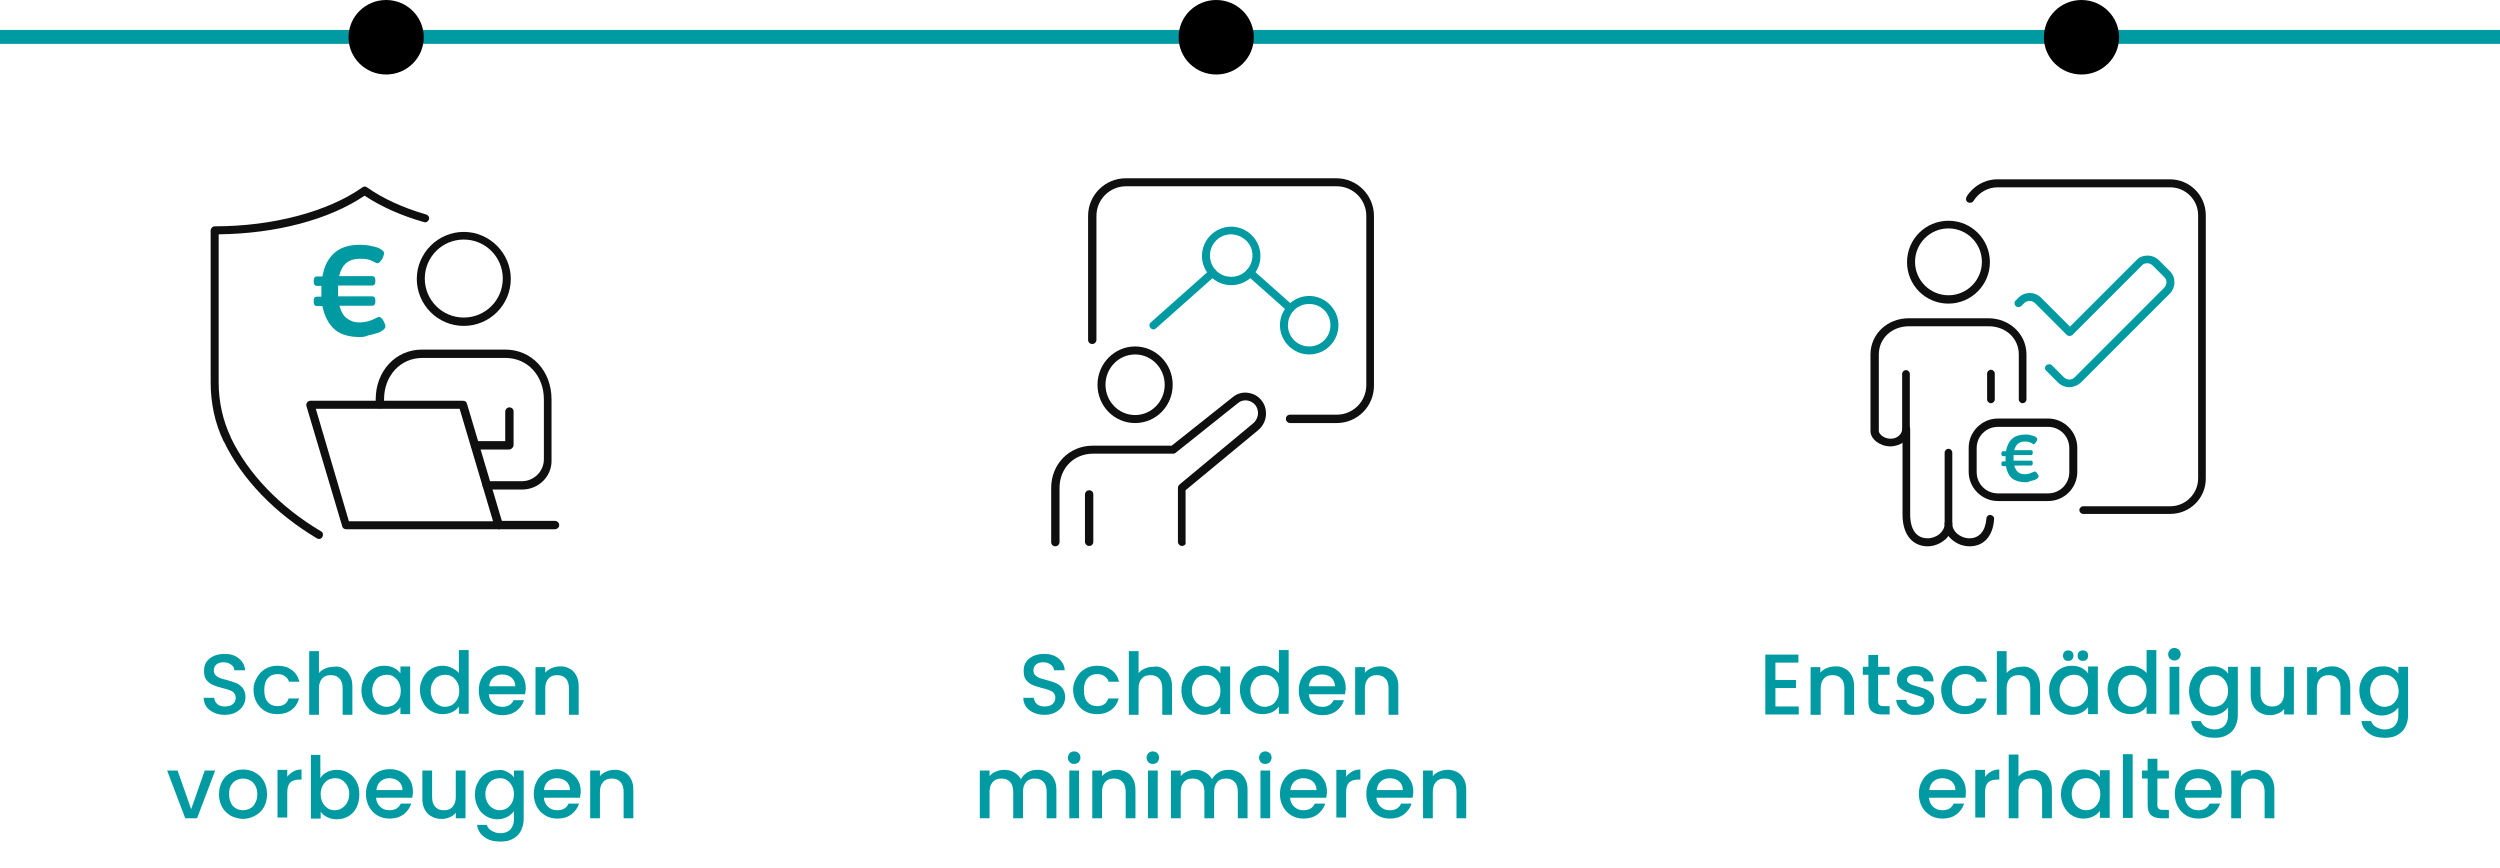 <?xml version="1.0" encoding="UTF-8"?>
<!-- Generator: Adobe Illustrator 27.3.1, SVG Export Plug-In . SVG Version: 6.00 Build 0)  -->
<svg xmlns="http://www.w3.org/2000/svg" xmlns:xlink="http://www.w3.org/1999/xlink" version="1.1" id="Ebene_1" x="0px" y="0px" viewBox="0 0 718 249.3" style="enable-background:new 0 0 718 249.3;" xml:space="preserve">
<style type="text/css">
	.st0{fill:none;stroke:#009AA3;stroke-width:4;stroke-miterlimit:10;}
	.st1{clip-path:url(#SVGID_00000070827074925312265350000008363978529625936016_);}
	.st2{fill:#0F0F0F;}
	.st3{fill:#009AA3;}
	.st4{clip-path:url(#SVGID_00000105402348630346093710000017140151170473662600_);}
	.st5{enable-background:new    ;}
</style>
<line class="st0" x1="718" y1="10.6" x2="0" y2="10.6"></line>
<ellipse cx="597.8" cy="10.7" rx="10.8" ry="10.7"></ellipse>
<ellipse cx="349.3" cy="10.7" rx="10.8" ry="10.7"></ellipse>
<ellipse cx="110.9" cy="10.7" rx="10.8" ry="10.7"></ellipse>
<g>
	<defs>
		<rect id="SVGID_1_" x="58.9" y="52.1" width="103.9" height="104.3"></rect>
	</defs>
	<clipPath id="SVGID_00000084517677758259368790000016912081096930426779_">
		<use xlink:href="#SVGID_1_" style="overflow:visible;"></use>
	</clipPath>
	<g style="clip-path:url(#SVGID_00000084517677758259368790000016912081096930426779_);">
		<path class="st2" d="M91.6,154.8c-0.2,0-0.4-0.1-0.6-0.2c-12.1-7.2-21.6-17.1-26.7-27.8l-0.1-0.1c-2.5-5.2-3.7-11-3.7-16.9V66.2    c0-0.6,0.5-1.2,1.2-1.2c16.6,0,32.5-4.2,42.4-11.2c0.4-0.3,0.9-0.3,1.3,0c4.5,3.2,10.4,5.9,17,7.8c0.6,0.2,1,0.8,0.8,1.4    c-0.2,0.6-0.8,1-1.4,0.8c-6.7-1.9-12.4-4.5-17.1-7.6c-10.2,6.9-25.4,10.9-41.9,11.1v42.5c0,5.6,1.2,11,3.5,15.8l0,0.1    c5,10.4,14.1,19.9,25.9,26.9c0.6,0.3,0.7,1.1,0.4,1.6C92.4,154.6,92,154.8,91.6,154.8L91.6,154.8z"></path>
		<path class="st2" d="M133.2,68.8c-6.2,0-11.2,5-11.2,11.2s5,11.2,11.2,11.2c6.2,0,11.2-5,11.2-11.2S139.4,68.8,133.2,68.8     M133.2,93.6c-7.5,0-13.5-6.1-13.5-13.5s6.1-13.5,13.5-13.5s13.5,6.1,13.5,13.5S140.7,93.6,133.2,93.6"></path>
		<path class="st2" d="M146.2,129.1h-9.7c-0.6,0-1.2-0.5-1.2-1.2s0.5-1.2,1.2-1.2h8.6v-8.5c0-0.6,0.5-1.2,1.2-1.2s1.2,0.5,1.2,1.2    v9.7C147.4,128.6,146.8,129.1,146.2,129.1"></path>
		<path class="st2" d="M149.9,140.6h-10.1c-0.6,0-1.2-0.5-1.2-1.2s0.5-1.2,1.2-1.2h10.1c3.4,0,6.3-2.8,6.3-6.3v-17.2    c0-6.8-4.7-11.9-11-11.9h-23.9c-6.3,0-11,5.1-11,11.9v1.4c0,0.6-0.5,1.2-1.2,1.2s-1.2-0.5-1.2-1.2v-1.4c0-8.1,5.7-14.3,13.3-14.3    h23.9c7.6,0,13.3,6.1,13.3,14.3V132C158.6,136.8,154.7,140.6,149.9,140.6"></path>
		<path class="st2" d="M100.2,149.7h41.4l-9.6-32.3H90.7L100.2,149.7z M143.3,152H99.4c-0.5,0-1-0.3-1.1-0.8L88,116.6    c-0.1-0.3,0-0.7,0.2-1c0.2-0.3,0.6-0.5,0.9-0.5H133c0.5,0,1,0.3,1.1,0.8l10.3,34.6c0.1,0.4,0,0.7-0.2,1    C144,151.9,143.6,152,143.3,152L143.3,152z"></path>
		<path class="st2" d="M159.4,152h-16.1c-0.6,0-1.2-0.5-1.2-1.2s0.5-1.2,1.2-1.2h16.1c0.6,0,1.2,0.5,1.2,1.2S160,152,159.4,152z"></path>
		<path class="st3" d="M103.4,96.8c-3.1,0-5.6-0.7-7.3-2.2s-2.9-3.7-3.5-6.7h-1.6c-0.6,0-0.9-0.4-0.9-1.2v-0.3    c0-0.8,0.3-1.2,0.9-1.2h1.3v-3.1h-1.3c-0.6,0-0.9-0.4-0.9-1.2v-0.3c0-0.8,0.3-1.2,0.9-1.2h1.6c0.5-3,1.7-5.3,3.6-6.9    c1.9-1.6,4.3-2.2,7.4-2.2c0.8,0,1.6,0.1,2.3,0.2c0.8,0.2,1.6,0.3,2.2,0.5c0.7,0.2,1.2,0.5,1.6,0.8c0.4,0.3,0.6,0.6,0.6,0.9    s-0.1,0.7-0.3,1.2c-0.2,0.5-0.5,0.8-0.8,1.2c-0.3,0.4-0.6,0.5-0.8,0.5c-0.2,0-0.4-0.1-0.8-0.3c-0.4-0.2-0.9-0.5-1.6-0.7    c-0.7-0.2-1.6-0.3-2.6-0.3c-1.6,0-2.9,0.4-3.9,1.2c-1,0.8-1.7,2.1-2.1,3.8h9.4c0.7,0,1,0.4,1,1.2v0.3c0,0.8-0.3,1.2-1,1.2h-9.7    v3.1h9.7c0.7,0,1,0.4,1,1.2v0.3c0,0.8-0.3,1.2-1,1.2h-9.3c0.4,1.6,1.1,2.9,2.1,3.6c1,0.8,2.2,1.2,3.6,1.2c1.1,0,2-0.2,2.8-0.4    c0.8-0.3,1.4-0.5,1.9-0.8s0.8-0.4,0.9-0.4c0.3,0,0.6,0.2,0.9,0.5s0.5,0.8,0.7,1.2c0.2,0.5,0.3,0.8,0.3,0.9c0,0.5-0.2,0.8-0.7,1.2    c-0.5,0.4-1.1,0.7-1.8,0.9c-0.8,0.2-1.6,0.5-2.4,0.6C105,96.7,104.2,96.8,103.4,96.8L103.4,96.8z"></path>
	</g>
</g>
<g>
	<defs>
		<rect id="SVGID_00000173845643085755302140000017389429166501415826_" x="300" y="49.7" width="96.2" height="109.1"></rect>
	</defs>
	<clipPath id="SVGID_00000151509116444279067270000003792940286602309293_">
		<use xlink:href="#SVGID_00000173845643085755302140000017389429166501415826_" style="overflow:visible;"></use>
	</clipPath>
	<g style="clip-path:url(#SVGID_00000151509116444279067270000003792940286602309293_);">
		<path class="st2" d="M326,101.8c-4.7,0-8.5,3.9-8.5,8.7s3.8,8.7,8.5,8.7s8.5-3.9,8.5-8.7S330.7,101.8,326,101.8z M326,121.5    c-6,0-10.8-4.9-10.8-11s4.9-11,10.8-11s10.8,4.9,10.8,11S332,121.5,326,121.5z"></path>
		<path class="st2" d="M339.5,156.8c-0.6,0-1.2-0.5-1.2-1.2v-15.5c0-0.4,0.2-0.7,0.4-0.9l21.3-17.7c0.8-0.7,1.3-1.8,1.3-2.9    c0-0.8-0.3-1.7-0.8-2.3c-0.6-0.7-1.5-1.2-2.4-1.3c-1-0.1-1.9,0.2-2.6,0.8L337.7,130c-0.2,0.2-0.5,0.3-0.7,0.3l-23.1,0    c-5.5,0-9.6,4.2-9.6,9.8v15.6c0,0.6-0.5,1.2-1.2,1.2s-1.2-0.5-1.2-1.2v-15.6c0-6.8,5.2-12.1,11.9-12.1l22.7,0l17.5-13.9    c1.2-1,2.7-1.5,4.3-1.3c1.6,0.2,3,0.9,4,2.2c0.9,1.1,1.3,2.4,1.3,3.8c0,1.8-0.8,3.5-2.2,4.7l-20.9,17.3v15    C340.7,156.3,340.1,156.8,339.5,156.8L339.5,156.8L339.5,156.8z"></path>
		<path class="st2" d="M312.8,156.8L312.8,156.8c-0.6,0-1.2-0.5-1.2-1.2v-13.6c0-0.6,0.5-1.2,1.2-1.2s1.2,0.5,1.2,1.2v13.6    C314,156.3,313.5,156.8,312.8,156.8"></path>
		<path class="st2" d="M383.9,121.5h-13.4c-0.6,0-1.2-0.5-1.2-1.2s0.5-1.2,1.2-1.2h13.4c4.7,0,8.5-3.8,8.5-8.5V62    c0-4.7-3.8-8.5-8.5-8.5h-60.5c-4.7,0-8.5,3.8-8.5,8.5v35.6c0,0.6-0.5,1.2-1.2,1.2s-1.2-0.5-1.2-1.2V62c0-6,4.9-10.8,10.8-10.8    h60.5c6,0,10.8,4.9,10.8,10.8v48.6C394.7,116.6,389.9,121.5,383.9,121.5"></path>
		<path class="st3" d="M353.6,67.3c-3.4,0-6.1,2.7-6.1,6.1s2.7,6.1,6.1,6.1s6.1-2.7,6.1-6.1C359.8,70.1,357,67.4,353.6,67.3     M353.6,81.9c-4.6,0-8.4-3.8-8.4-8.4c0-4.6,3.8-8.4,8.4-8.4s8.4,3.8,8.4,8.4S358.3,81.9,353.6,81.9"></path>
		<path class="st3" d="M376,87.3c-3.4,0-6.1,2.7-6.1,6.1s2.7,6.1,6.1,6.1s6.1-2.7,6.1-6.1S379.4,87.3,376,87.3 M376,101.8    c-4.6,0-8.4-3.8-8.4-8.4s3.8-8.4,8.4-8.4s8.4,3.8,8.4,8.4S380.7,101.8,376,101.8"></path>
		<path class="st3" d="M331.3,94.6c-0.3,0-0.6-0.1-0.9-0.4c-0.4-0.5-0.4-1.2,0.1-1.6l17-15.1c0.5-0.4,1.2-0.4,1.6,0.1    c0.4,0.5,0.4,1.2-0.1,1.6l-17,15.1C331.8,94.5,331.6,94.6,331.3,94.6L331.3,94.6z"></path>
		<path class="st3" d="M370.6,89.7c-0.3,0-0.5-0.1-0.8-0.3l-11.6-10.3c-0.5-0.4-0.5-1.2-0.1-1.6c0.4-0.5,1.2-0.5,1.6-0.1l11.6,10.3    c0.5,0.4,0.5,1.2,0.1,1.6C371.2,89.6,370.9,89.8,370.6,89.7"></path>
	</g>
</g>
<path class="st2" d="M623.3,147.6h-25c-0.6,0-1.1-0.5-1.1-1.1s0.5-1.1,1.1-1.1h25c4.4,0,8-3.6,8-8V61.8c0-4.4-3.6-8-8-8h-49.6  c-2.8,0-5.4,1.5-6.9,3.9c-0.3,0.5-1,0.7-1.6,0.4s-0.7-1-0.4-1.6c1.9-3.1,5.3-5,8.8-5h49.6c5.7,0,10.3,4.6,10.3,10.3v75.5  C633.6,143,629,147.6,623.3,147.6L623.3,147.6L623.3,147.6z"></path>
<path class="st3" d="M594.3,111.2c-1.2,0-2.4-0.5-3.2-1.3l-3.4-3.4c-0.5-0.4-0.5-1.2,0-1.6c0.5-0.4,1.2-0.4,1.6,0l3.4,3.4  c0.4,0.4,1,0.7,1.6,0.7s1.2-0.2,1.6-0.7l25.6-25.6c0.4-0.4,0.7-1,0.7-1.6s-0.2-1.2-0.7-1.6l-3.2-3.2c-0.4-0.4-1-0.7-1.6-0.7  s-1.2,0.2-1.6,0.7l-19.9,19.9c-0.5,0.4-1.2,0.4-1.6,0l-9.1-9.1c-0.9-0.9-2.3-0.9-3.2,0l-0.8,0.8c-0.5,0.4-1.2,0.4-1.6,0  s-0.5-1.2,0-1.6l0.8-0.8c1.8-1.8,4.7-1.8,6.5,0l8.3,8.3l19.1-19.1c0.8-0.9,2-1.3,3.2-1.3s2.4,0.5,3.2,1.3l3.2,3.2  c0.9,0.9,1.3,2,1.3,3.2s-0.5,2.4-1.3,3.2l-25.6,25.6C596.7,110.7,595.5,111.2,594.3,111.2L594.3,111.2z"></path>
<path class="st2" d="M559.6,87.2c-6.6,0-11.9-5.3-11.9-11.9s5.3-11.9,11.9-11.9c6.6,0,11.9,5.3,11.9,11.9S566.1,87.2,559.6,87.2z   M559.6,65.6c-5.3,0-9.6,4.3-9.6,9.6s4.3,9.6,9.6,9.6s9.6-4.3,9.6-9.6S564.9,65.6,559.6,65.6z"></path>
<path class="st2" d="M565.7,156.9c-1.9,0-3.7-0.7-5.1-1.9c-0.4-0.4-0.8-0.7-1-1.1c-0.3,0.4-0.6,0.8-1,1.1c-1.4,1.2-3.2,1.9-5,1.9  c-3.5,0-7.2-2.4-7.2-9.2v-24.5c0-0.6,0.5-1.1,1.1-1.1s1.1,0.5,1.1,1.1v24.5c0,4.4,1.8,6.9,5,6.9c1.3,0,2.6-0.5,3.5-1.3  c0.9-0.8,1.4-1.8,1.4-2.9c0-0.6,0.5-1.1,1.1-1.1s1.1,0.5,1.1,1.1c0,1.1,0.5,2.1,1.4,2.9c1,0.8,2.2,1.3,3.5,1.3c2.8,0,4.6-2,4.9-5.7  c0-0.6,0.6-1.1,1.2-1s1.1,0.6,1,1.2C572.4,154,569.7,156.9,565.7,156.9L565.7,156.9L565.7,156.9z"></path>
<path class="st2" d="M542.9,128.2c-3,0-5.7-2.1-5.7-4.4v-22c0-5.8,4.8-10.4,11-10.4H571c6.2,0,11,4.6,11,10.4v12.9  c0,0.6-0.5,1.1-1.1,1.1s-1.1-0.5-1.1-1.1v-12.9c0-4.6-3.7-8.1-8.7-8.1h-22.8c-5,0-8.7,3.5-8.7,8.1v22c0,0.8,1.4,2.2,3.4,2.2  c0.9,0,1.8-0.3,2.4-0.9c0.6-0.5,0.9-1.2,0.9-1.9v-15.8c0-0.6,0.5-1.1,1.1-1.1s1.1,0.5,1.1,1.1v15.8c0,1.4-0.6,2.7-1.7,3.7  C545.8,127.7,544.3,128.2,542.9,128.2L542.9,128.2L542.9,128.2z"></path>
<path class="st2" d="M571.8,115.8c-0.6,0-1.1-0.5-1.1-1.1v-7.4c0-0.6,0.5-1.1,1.1-1.1s1.1,0.5,1.1,1.1v7.4  C572.9,115.3,572.4,115.8,571.8,115.8z"></path>
<path class="st2" d="M559.6,151.6c-0.6,0-1.1-0.5-1.1-1.1v-20.5c0-0.6,0.5-1.1,1.1-1.1s1.1,0.5,1.1,1.1v20.5  C560.7,151.1,560.2,151.6,559.6,151.6z"></path>
<path class="st2" d="M588.2,143.9h-14.4c-4.6,0-8.4-3.8-8.4-8.4v-6.9c0-4.6,3.8-8.4,8.4-8.4h14.4c4.6,0,8.4,3.8,8.4,8.4v6.9  C596.6,140.2,592.8,143.9,588.2,143.9z M573.8,122.6c-3.4,0-6.1,2.7-6.1,6.1v6.9c0,3.4,2.7,6.1,6.1,6.1h14.4c3.4,0,6.1-2.7,6.1-6.1  v-6.9c0-3.4-2.7-6.1-6.1-6.1H573.8z"></path>
<path class="st3" d="M581.7,138.5c-1.6,0-2.9-0.4-3.8-1.1s-1.5-1.9-1.8-3.5h-0.8c-0.3,0-0.5-0.2-0.5-0.6v-0.2c0-0.4,0.2-0.6,0.5-0.6  h0.7V131h-0.7c-0.3,0-0.5-0.2-0.5-0.6v-0.2c0-0.4,0.2-0.6,0.5-0.6h0.8c0.3-1.6,0.9-2.8,1.8-3.6s2.2-1.2,3.8-1.2c0.4,0,0.8,0,1.2,0.1  c0.4,0.1,0.8,0.2,1.1,0.3c0.4,0.1,0.6,0.2,0.8,0.4s0.3,0.3,0.3,0.5s0,0.4-0.2,0.6s-0.2,0.4-0.4,0.6s-0.3,0.3-0.4,0.3  c-0.1,0-0.2,0-0.4-0.2s-0.5-0.2-0.8-0.4c-0.4-0.1-0.8-0.2-1.3-0.2c-0.8,0-1.5,0.2-2,0.6c-0.5,0.4-0.9,1.1-1.1,1.9h4.8  c0.4,0,0.5,0.2,0.5,0.6v0.2c0,0.4-0.2,0.6-0.5,0.6h-5v1.6h5c0.4,0,0.5,0.2,0.5,0.6v0.2c0,0.4-0.2,0.6-0.5,0.6h-4.8  c0.2,0.8,0.6,1.5,1.1,1.9s1.1,0.6,1.9,0.6c0.6,0,1-0.1,1.4-0.2c0.4-0.2,0.7-0.3,1-0.4s0.4-0.2,0.5-0.2c0.2,0,0.3,0.1,0.5,0.3  s0.2,0.4,0.4,0.6c0.1,0.2,0.2,0.4,0.2,0.5c0,0.2-0.1,0.4-0.4,0.6c-0.2,0.2-0.6,0.4-0.9,0.5c-0.4,0.1-0.8,0.2-1.2,0.3  C582.5,138.5,582.2,138.5,581.7,138.5L581.7,138.5L581.7,138.5z"></path>
<g class="st5">
	<path class="st3" d="M61.5,204.7c-0.9-0.4-1.7-1-2.2-1.7c-0.5-0.7-0.8-1.6-0.8-2.6h3c0.1,0.7,0.4,1.4,0.9,1.8   c0.5,0.5,1.3,0.7,2.2,0.7c1,0,1.7-0.2,2.3-0.7c0.5-0.5,0.8-1.1,0.8-1.8c0-0.6-0.2-1-0.5-1.4c-0.3-0.4-0.8-0.6-1.3-0.8   c-0.5-0.2-1.2-0.4-2.1-0.6c-1.1-0.3-2-0.6-2.7-0.9c-0.7-0.3-1.3-0.8-1.8-1.4c-0.5-0.6-0.7-1.5-0.7-2.6c0-1,0.2-1.9,0.7-2.6   s1.2-1.3,2.1-1.7s1.9-0.6,3.1-0.6c1.7,0,3,0.4,4.1,1.3s1.7,2,1.8,3.4h-3.1c0-0.6-0.3-1.2-0.9-1.6c-0.5-0.4-1.3-0.7-2.2-0.7   c-0.8,0-1.5,0.2-2,0.6c-0.5,0.4-0.8,1-0.8,1.8c0,0.5,0.2,1,0.5,1.3c0.3,0.3,0.7,0.6,1.2,0.8s1.2,0.4,2,0.6c1.1,0.3,2.1,0.6,2.8,0.9   c0.7,0.3,1.3,0.8,1.8,1.4c0.5,0.7,0.8,1.5,0.8,2.6c0,0.9-0.2,1.7-0.7,2.5c-0.5,0.8-1.2,1.4-2.1,1.9c-0.9,0.5-2,0.7-3.2,0.7   C63.4,205.3,62.4,205.1,61.5,204.7z"></path>
	<path class="st3" d="M73.8,194.6c0.6-1.1,1.4-1.9,2.4-2.5c1-0.6,2.2-0.9,3.5-0.9c1.7,0,3,0.4,4.1,1.2c1.1,0.8,1.8,1.9,2.2,3.4h-3   c-0.2-0.7-0.6-1.2-1.2-1.6c-0.5-0.4-1.2-0.6-2.1-0.6c-1.2,0-2.1,0.4-2.8,1.2c-0.7,0.8-1,2-1,3.4c0,1.5,0.3,2.6,1,3.4   c0.7,0.8,1.6,1.2,2.8,1.2c1.6,0,2.7-0.7,3.2-2.2h3c-0.4,1.4-1.1,2.5-2.2,3.3c-1.1,0.8-2.4,1.2-4.1,1.2c-1.3,0-2.5-0.3-3.5-0.9   c-1-0.6-1.8-1.4-2.4-2.5c-0.6-1.1-0.9-2.3-0.9-3.7S73.2,195.7,73.8,194.6z"></path>
	<path class="st3" d="M98.6,192c0.8,0.4,1.5,1.1,1.9,2c0.5,0.9,0.7,1.9,0.7,3.2v8.1h-2.8v-7.6c0-1.2-0.3-2.2-0.9-2.8   c-0.6-0.7-1.4-1-2.5-1c-1.1,0-1.9,0.3-2.5,1c-0.6,0.7-0.9,1.6-0.9,2.8v7.6h-2.8v-18.3h2.8v6.3c0.5-0.6,1.1-1,1.8-1.3   c0.7-0.3,1.5-0.5,2.4-0.5C96.8,191.3,97.8,191.5,98.6,192z"></path>
	<path class="st3" d="M104.7,194.6c0.6-1.1,1.3-1.9,2.3-2.5c1-0.6,2.1-0.9,3.3-0.9c1.1,0,2,0.2,2.8,0.6c0.8,0.4,1.4,0.9,1.9,1.6v-2   h2.8v13.7h-2.8v-2c-0.5,0.6-1.1,1.2-2,1.6c-0.8,0.4-1.8,0.6-2.8,0.6c-1.2,0-2.2-0.3-3.2-0.9c-1-0.6-1.7-1.4-2.3-2.5   c-0.6-1.1-0.9-2.3-0.9-3.7S104.2,195.7,104.7,194.6z M114.5,195.9c-0.4-0.7-0.9-1.2-1.5-1.6c-0.6-0.4-1.3-0.5-2-0.5   c-0.7,0-1.4,0.2-2,0.5s-1.1,0.9-1.5,1.6c-0.4,0.7-0.6,1.5-0.6,2.4s0.2,1.8,0.6,2.5c0.4,0.7,0.9,1.3,1.5,1.6c0.6,0.4,1.3,0.6,2,0.6   c0.7,0,1.4-0.2,2-0.5c0.6-0.4,1.1-0.9,1.5-1.6c0.4-0.7,0.6-1.5,0.6-2.5C115.1,197.4,114.9,196.6,114.5,195.9z"></path>
	<path class="st3" d="M121.5,194.6c0.6-1.1,1.3-1.9,2.3-2.5c1-0.6,2.1-0.9,3.3-0.9c0.9,0,1.8,0.2,2.6,0.6c0.9,0.4,1.6,0.9,2.1,1.5   v-6.6h2.8v18.3h-2.8v-2.1c-0.5,0.7-1.1,1.2-1.9,1.6c-0.8,0.4-1.8,0.6-2.8,0.6c-1.2,0-2.3-0.3-3.3-0.9c-1-0.6-1.8-1.4-2.3-2.5   c-0.6-1.1-0.9-2.3-0.9-3.7S121,195.7,121.5,194.6z M131.3,195.9c-0.4-0.7-0.9-1.2-1.5-1.6c-0.6-0.4-1.3-0.5-2-0.5   c-0.7,0-1.4,0.2-2,0.5s-1.1,0.9-1.5,1.6c-0.4,0.7-0.6,1.5-0.6,2.4s0.2,1.8,0.6,2.5c0.4,0.7,0.9,1.3,1.5,1.6c0.6,0.4,1.3,0.6,2,0.6   c0.7,0,1.4-0.2,2-0.5c0.6-0.4,1.1-0.9,1.5-1.6c0.4-0.7,0.6-1.5,0.6-2.5C131.9,197.4,131.7,196.6,131.3,195.9z"></path>
	<path class="st3" d="M150.8,199.4h-10.4c0.1,1.1,0.5,2,1.2,2.6c0.7,0.7,1.6,1,2.7,1c1.5,0,2.6-0.6,3.2-1.9h3   c-0.4,1.3-1.2,2.3-2.2,3.1c-1.1,0.8-2.4,1.2-4,1.2c-1.3,0-2.5-0.3-3.5-0.9c-1-0.6-1.8-1.4-2.4-2.5s-0.9-2.3-0.9-3.7   s0.3-2.6,0.9-3.7c0.6-1.1,1.4-1.9,2.4-2.5c1-0.6,2.2-0.9,3.6-0.9c1.3,0,2.4,0.3,3.4,0.8c1,0.6,1.8,1.4,2.4,2.4   c0.6,1,0.8,2.2,0.8,3.5C150.9,198.5,150.9,199,150.8,199.4z M148,197.1c0-1-0.4-1.9-1.1-2.5c-0.7-0.6-1.6-0.9-2.7-0.9   c-1,0-1.8,0.3-2.5,0.9c-0.7,0.6-1.1,1.5-1.2,2.5H148z"></path>
	<path class="st3" d="M163.5,192c0.9,0.4,1.5,1.1,2,2c0.5,0.9,0.7,1.9,0.7,3.2v8.1h-2.8v-7.6c0-1.2-0.3-2.2-0.9-2.8   c-0.6-0.7-1.4-1-2.5-1c-1.1,0-1.9,0.3-2.5,1c-0.6,0.7-0.9,1.6-0.9,2.8v7.6h-2.8v-13.7h2.8v1.6c0.5-0.6,1.1-1,1.8-1.3   c0.7-0.3,1.5-0.5,2.3-0.5C161.7,191.3,162.6,191.5,163.5,192z"></path>
</g>
<g class="st5">
	<path class="st3" d="M54.9,232.4l3.9-11.1h3l-5.2,13.7h-3.4L48,221.3h3L54.9,232.4z"></path>
	<path class="st3" d="M66.3,234.3c-1-0.6-1.9-1.4-2.5-2.5s-0.9-2.3-0.9-3.7c0-1.4,0.3-2.6,0.9-3.7c0.6-1.1,1.4-1.9,2.5-2.5   c1.1-0.6,2.2-0.9,3.5-0.9c1.3,0,2.5,0.3,3.5,0.9c1.1,0.6,1.9,1.4,2.5,2.5c0.6,1.1,0.9,2.3,0.9,3.7s-0.3,2.6-0.9,3.7   c-0.6,1.1-1.5,1.9-2.6,2.5c-1.1,0.6-2.3,0.9-3.6,0.9C68.5,235.1,67.3,234.8,66.3,234.3z M71.8,232.2c0.6-0.3,1.2-0.9,1.5-1.6   c0.4-0.7,0.6-1.5,0.6-2.5s-0.2-1.8-0.6-2.5c-0.4-0.7-0.9-1.2-1.5-1.5c-0.6-0.3-1.3-0.5-2-0.5c-0.7,0-1.4,0.2-2,0.5   c-0.6,0.3-1.1,0.9-1.5,1.5c-0.4,0.7-0.5,1.5-0.5,2.5c0,1.5,0.4,2.6,1.1,3.4c0.8,0.8,1.7,1.2,2.8,1.2   C70.5,232.7,71.2,232.5,71.8,232.2z"></path>
	<path class="st3" d="M84.2,221.6c0.7-0.4,1.5-0.6,2.4-0.6v2.9h-0.7c-1.1,0-1.9,0.3-2.5,0.8c-0.6,0.6-0.9,1.5-0.9,2.9v7.2h-2.8   v-13.7h2.8v2C82.9,222.5,83.5,222,84.2,221.6z"></path>
	<path class="st3" d="M94,221.7c0.8-0.4,1.8-0.6,2.8-0.6c1.2,0,2.3,0.3,3.3,0.9c1,0.6,1.7,1.4,2.3,2.5s0.8,2.3,0.8,3.7   s-0.3,2.6-0.8,3.7s-1.3,1.9-2.3,2.5c-1,0.6-2.1,0.9-3.3,0.9c-1.1,0-2-0.2-2.8-0.6c-0.8-0.4-1.5-0.9-1.9-1.6v2h-2.8v-18.3H92v6.7   C92.5,222.6,93.2,222.1,94,221.7z M99.7,225.6c-0.4-0.7-0.9-1.2-1.5-1.6c-0.6-0.4-1.3-0.5-2-0.5c-0.7,0-1.4,0.2-2,0.5   c-0.6,0.4-1.1,0.9-1.5,1.6c-0.4,0.7-0.6,1.5-0.6,2.5c0,0.9,0.2,1.8,0.6,2.5c0.4,0.7,0.9,1.2,1.5,1.6c0.6,0.4,1.3,0.5,2,0.5   c0.7,0,1.4-0.2,2-0.6c0.6-0.4,1.1-0.9,1.5-1.6c0.4-0.7,0.6-1.5,0.6-2.5S100.1,226.3,99.7,225.6z"></path>
	<path class="st3" d="M118.4,229.1H108c0.1,1.1,0.5,2,1.2,2.6c0.7,0.7,1.6,1,2.7,1c1.5,0,2.6-0.6,3.2-1.9h3   c-0.4,1.3-1.2,2.3-2.2,3.1c-1.1,0.8-2.4,1.2-4,1.2c-1.3,0-2.5-0.3-3.5-0.9c-1-0.6-1.8-1.4-2.4-2.5s-0.9-2.3-0.9-3.7   s0.3-2.6,0.9-3.7c0.6-1.1,1.4-1.9,2.4-2.5c1-0.6,2.2-0.9,3.6-0.9c1.3,0,2.4,0.3,3.4,0.8c1,0.6,1.8,1.4,2.4,2.4   c0.6,1,0.8,2.2,0.8,3.5C118.5,228.3,118.5,228.7,118.4,229.1z M115.6,226.9c0-1-0.4-1.9-1.1-2.5c-0.7-0.6-1.6-0.9-2.7-0.9   c-1,0-1.8,0.3-2.5,0.9c-0.7,0.6-1.1,1.5-1.2,2.5H115.6z"></path>
	<path class="st3" d="M133.7,221.3v13.7h-2.8v-1.6c-0.4,0.6-1,1-1.7,1.3s-1.5,0.5-2.3,0.5c-1.1,0-2-0.2-2.9-0.7   c-0.9-0.4-1.5-1.1-2-2c-0.5-0.9-0.7-1.9-0.7-3.2v-8h2.8v7.6c0,1.2,0.3,2.2,0.9,2.8c0.6,0.7,1.4,1,2.5,1c1.1,0,1.9-0.3,2.5-1   c0.6-0.7,0.9-1.6,0.9-2.8v-7.6H133.7z"></path>
	<path class="st3" d="M145.7,221.7c0.8,0.4,1.5,0.9,1.9,1.6v-2h2.8v13.9c0,1.3-0.3,2.4-0.8,3.4c-0.5,1-1.3,1.8-2.3,2.3   c-1,0.6-2.2,0.8-3.6,0.8c-1.9,0-3.4-0.4-4.6-1.3c-1.2-0.9-1.9-2-2.1-3.5h2.8c0.2,0.7,0.7,1.3,1.4,1.7s1.5,0.7,2.5,0.7   c1.1,0,2.1-0.3,2.8-1c0.7-0.7,1.1-1.7,1.1-3v-2.3c-0.5,0.6-1.1,1.2-1.9,1.6s-1.7,0.7-2.8,0.7c-1.2,0-2.3-0.3-3.3-0.9   c-1-0.6-1.8-1.4-2.3-2.5c-0.6-1.1-0.9-2.3-0.9-3.7s0.3-2.6,0.9-3.6c0.6-1.1,1.3-1.9,2.3-2.5c1-0.6,2.1-0.9,3.3-0.9   C143.9,221,144.9,221.2,145.7,221.7z M147,225.6c-0.4-0.7-0.9-1.2-1.5-1.6c-0.6-0.4-1.3-0.5-2-0.5c-0.7,0-1.4,0.2-2,0.5   s-1.1,0.9-1.5,1.6c-0.4,0.7-0.6,1.5-0.6,2.4s0.2,1.8,0.6,2.5c0.4,0.7,0.9,1.3,1.5,1.6c0.6,0.4,1.3,0.6,2,0.6c0.7,0,1.4-0.2,2-0.5   c0.6-0.4,1.1-0.9,1.5-1.6c0.4-0.7,0.6-1.5,0.6-2.5C147.6,227.1,147.4,226.3,147,225.6z"></path>
	<path class="st3" d="M166.6,229.1h-10.4c0.1,1.1,0.5,2,1.2,2.6c0.7,0.7,1.6,1,2.7,1c1.5,0,2.6-0.6,3.2-1.9h3   c-0.4,1.3-1.2,2.3-2.2,3.1c-1.1,0.8-2.4,1.2-4,1.2c-1.3,0-2.5-0.3-3.5-0.9c-1-0.6-1.8-1.4-2.4-2.5s-0.9-2.3-0.9-3.7   s0.3-2.6,0.9-3.7c0.6-1.1,1.4-1.9,2.4-2.5c1-0.6,2.2-0.9,3.6-0.9c1.3,0,2.4,0.3,3.4,0.8c1,0.6,1.8,1.4,2.4,2.4   c0.6,1,0.8,2.2,0.8,3.5C166.7,228.3,166.6,228.7,166.6,229.1z M163.7,226.9c0-1-0.4-1.9-1.1-2.5c-0.7-0.6-1.6-0.9-2.7-0.9   c-1,0-1.8,0.3-2.5,0.9c-0.7,0.6-1.1,1.5-1.2,2.5H163.7z"></path>
	<path class="st3" d="M179.2,221.7c0.9,0.4,1.5,1.1,2,2c0.5,0.9,0.7,1.9,0.7,3.2v8.1h-2.8v-7.6c0-1.2-0.3-2.2-0.9-2.8   c-0.6-0.7-1.4-1-2.5-1c-1.1,0-1.9,0.3-2.5,1c-0.6,0.7-0.9,1.6-0.9,2.8v7.6h-2.8v-13.7h2.8v1.6c0.5-0.6,1.1-1,1.8-1.3   c0.7-0.3,1.5-0.5,2.3-0.5C177.4,221,178.4,221.3,179.2,221.7z"></path>
</g>
<g class="st5">
	<path class="st3" d="M296.9,204.7c-0.9-0.4-1.7-1-2.2-1.7c-0.5-0.7-0.8-1.6-0.8-2.6h3c0.1,0.7,0.4,1.4,0.9,1.8   c0.5,0.5,1.3,0.7,2.2,0.7c1,0,1.7-0.2,2.3-0.7c0.5-0.5,0.8-1.1,0.8-1.8c0-0.6-0.2-1-0.5-1.4c-0.3-0.4-0.8-0.6-1.3-0.8   c-0.5-0.2-1.2-0.4-2.1-0.6c-1.1-0.3-2-0.6-2.7-0.9c-0.7-0.3-1.3-0.8-1.8-1.4c-0.5-0.6-0.7-1.5-0.7-2.6c0-1,0.2-1.9,0.7-2.6   s1.2-1.3,2.1-1.7s1.9-0.6,3.1-0.6c1.7,0,3,0.4,4.1,1.3s1.7,2,1.8,3.4h-3.1c0-0.6-0.3-1.2-0.9-1.6c-0.5-0.4-1.3-0.7-2.2-0.7   c-0.8,0-1.5,0.2-2,0.6c-0.5,0.4-0.8,1-0.8,1.8c0,0.5,0.2,1,0.5,1.3c0.3,0.3,0.7,0.6,1.2,0.8s1.2,0.4,2,0.6c1.1,0.3,2.1,0.6,2.8,0.9   c0.7,0.3,1.3,0.8,1.8,1.4c0.5,0.7,0.8,1.5,0.8,2.6c0,0.9-0.2,1.7-0.7,2.5c-0.5,0.8-1.2,1.4-2.1,1.9c-0.9,0.5-2,0.7-3.2,0.7   C298.9,205.3,297.8,205.1,296.9,204.7z"></path>
	<path class="st3" d="M309.2,194.6c0.6-1.1,1.4-1.9,2.4-2.5c1-0.6,2.2-0.9,3.5-0.9c1.7,0,3,0.4,4.1,1.2c1.1,0.8,1.8,1.9,2.2,3.4h-3   c-0.2-0.7-0.6-1.2-1.2-1.6c-0.5-0.4-1.2-0.6-2.1-0.6c-1.2,0-2.1,0.4-2.8,1.2c-0.7,0.8-1,2-1,3.4c0,1.5,0.3,2.6,1,3.4   c0.7,0.8,1.6,1.2,2.8,1.2c1.6,0,2.7-0.7,3.2-2.2h3c-0.4,1.4-1.1,2.5-2.2,3.3c-1.1,0.8-2.4,1.2-4.1,1.2c-1.3,0-2.5-0.3-3.5-0.9   c-1-0.6-1.8-1.4-2.4-2.5c-0.6-1.1-0.9-2.3-0.9-3.7S308.6,195.7,309.2,194.6z"></path>
	<path class="st3" d="M334,192c0.8,0.4,1.5,1.1,1.9,2c0.5,0.9,0.7,1.9,0.7,3.2v8.1h-2.8v-7.6c0-1.2-0.3-2.2-0.9-2.8   c-0.6-0.7-1.4-1-2.5-1c-1.1,0-1.9,0.3-2.5,1c-0.6,0.7-0.9,1.6-0.9,2.8v7.6h-2.8v-18.3h2.8v6.3c0.5-0.6,1.1-1,1.8-1.3   c0.7-0.3,1.5-0.5,2.4-0.5C332.3,191.3,333.2,191.5,334,192z"></path>
	<path class="st3" d="M340.2,194.6c0.6-1.1,1.3-1.9,2.3-2.5c1-0.6,2.1-0.9,3.3-0.9c1.1,0,2,0.2,2.8,0.6c0.8,0.4,1.4,0.9,1.9,1.6v-2   h2.8v13.7h-2.8v-2c-0.5,0.6-1.1,1.2-2,1.6c-0.8,0.4-1.8,0.6-2.8,0.6c-1.2,0-2.2-0.3-3.2-0.9c-1-0.6-1.7-1.4-2.3-2.5   c-0.6-1.1-0.9-2.3-0.9-3.7S339.6,195.7,340.2,194.6z M349.9,195.9c-0.4-0.7-0.9-1.2-1.5-1.6c-0.6-0.4-1.3-0.5-2-0.5   c-0.7,0-1.4,0.2-2,0.5s-1.1,0.9-1.5,1.6c-0.4,0.7-0.6,1.5-0.6,2.4s0.2,1.8,0.6,2.5c0.4,0.7,0.9,1.3,1.5,1.6c0.6,0.4,1.3,0.6,2,0.6   c0.7,0,1.4-0.2,2-0.5c0.6-0.4,1.1-0.9,1.5-1.6c0.4-0.7,0.6-1.5,0.6-2.5C350.5,197.4,350.3,196.6,349.9,195.9z"></path>
	<path class="st3" d="M357,194.6c0.6-1.1,1.3-1.9,2.3-2.5c1-0.6,2.1-0.9,3.3-0.9c0.9,0,1.8,0.2,2.6,0.6c0.9,0.4,1.6,0.9,2.1,1.5   v-6.6h2.8v18.3h-2.8v-2.1c-0.5,0.7-1.1,1.2-1.9,1.6c-0.8,0.4-1.8,0.6-2.8,0.6c-1.2,0-2.3-0.3-3.3-0.9c-1-0.6-1.8-1.4-2.3-2.5   c-0.6-1.1-0.9-2.3-0.9-3.7S356.4,195.7,357,194.6z M366.7,195.9c-0.4-0.7-0.9-1.2-1.5-1.6c-0.6-0.4-1.3-0.5-2-0.5   c-0.7,0-1.4,0.2-2,0.5s-1.1,0.9-1.5,1.6c-0.4,0.7-0.6,1.5-0.6,2.4s0.2,1.8,0.6,2.5c0.4,0.7,0.9,1.3,1.5,1.6c0.6,0.4,1.3,0.6,2,0.6   c0.7,0,1.4-0.2,2-0.5s1.1-0.9,1.5-1.6c0.4-0.7,0.6-1.5,0.6-2.5C367.3,197.4,367.1,196.6,366.7,195.9z"></path>
	<path class="st3" d="M386.3,199.4h-10.4c0.1,1.1,0.5,2,1.2,2.6c0.7,0.7,1.6,1,2.7,1c1.5,0,2.6-0.6,3.2-1.9h3   c-0.4,1.3-1.2,2.3-2.2,3.1c-1.1,0.8-2.4,1.2-4,1.2c-1.3,0-2.5-0.3-3.5-0.9c-1-0.6-1.8-1.4-2.4-2.5c-0.6-1.1-0.9-2.3-0.9-3.7   s0.3-2.6,0.9-3.7s1.4-1.9,2.4-2.5c1-0.6,2.2-0.9,3.6-0.9c1.3,0,2.4,0.3,3.4,0.8c1,0.6,1.8,1.4,2.4,2.4c0.6,1,0.8,2.2,0.8,3.5   C386.4,198.5,386.3,199,386.3,199.4z M383.4,197.1c0-1-0.4-1.9-1.1-2.5c-0.7-0.6-1.6-0.9-2.7-0.9c-1,0-1.8,0.3-2.5,0.9   c-0.7,0.6-1.1,1.5-1.2,2.5H383.4z"></path>
	<path class="st3" d="M398.9,192c0.9,0.4,1.5,1.1,2,2c0.5,0.9,0.7,1.9,0.7,3.2v8.1h-2.8v-7.6c0-1.2-0.3-2.2-0.9-2.8   c-0.6-0.7-1.4-1-2.5-1c-1.1,0-1.9,0.3-2.5,1c-0.6,0.7-0.9,1.6-0.9,2.8v7.6h-2.8v-13.7h2.8v1.6c0.5-0.6,1.1-1,1.8-1.3   c0.7-0.3,1.5-0.5,2.3-0.5C397.1,191.3,398.1,191.5,398.9,192z"></path>
</g>
<g class="st5">
	<path class="st3" d="M300.7,221.7c0.9,0.4,1.5,1.1,2,2c0.5,0.9,0.7,1.9,0.7,3.2v8.1h-2.8v-7.6c0-1.2-0.3-2.2-0.9-2.8   c-0.6-0.7-1.4-1-2.5-1s-1.9,0.3-2.5,1c-0.6,0.7-0.9,1.6-0.9,2.8v7.6H291v-7.6c0-1.2-0.3-2.2-0.9-2.8c-0.6-0.7-1.4-1-2.5-1   c-1.1,0-1.9,0.3-2.5,1c-0.6,0.7-0.9,1.6-0.9,2.8v7.6h-2.8v-13.7h2.8v1.6c0.5-0.6,1-1,1.8-1.3c0.7-0.3,1.5-0.5,2.3-0.5   c1.1,0,2.1,0.2,2.9,0.7c0.9,0.5,1.5,1.1,2,2c0.4-0.8,1.1-1.5,1.9-2c0.9-0.5,1.8-0.7,2.8-0.7C298.9,221,299.9,221.3,300.7,221.7z"></path>
	<path class="st3" d="M307.2,218.9c-0.3-0.3-0.5-0.8-0.5-1.3s0.2-0.9,0.5-1.3c0.3-0.3,0.8-0.5,1.3-0.5c0.5,0,0.9,0.2,1.3,0.5   c0.3,0.3,0.5,0.8,0.5,1.3s-0.2,0.9-0.5,1.3c-0.3,0.3-0.8,0.5-1.3,0.5C308,219.4,307.6,219.3,307.2,218.9z M309.9,221.3v13.7h-2.8   v-13.7H309.9z"></path>
	<path class="st3" d="M323.4,221.7c0.9,0.4,1.5,1.1,2,2c0.5,0.9,0.7,1.9,0.7,3.2v8.1h-2.8v-7.6c0-1.2-0.3-2.2-0.9-2.8   c-0.6-0.7-1.4-1-2.5-1c-1.1,0-1.9,0.3-2.5,1c-0.6,0.7-0.9,1.6-0.9,2.8v7.6h-2.8v-13.7h2.8v1.6c0.5-0.6,1.1-1,1.8-1.3   c0.7-0.3,1.5-0.5,2.3-0.5C321.6,221,322.5,221.3,323.4,221.7z"></path>
	<path class="st3" d="M329.8,218.9c-0.3-0.3-0.5-0.8-0.5-1.3s0.2-0.9,0.5-1.3c0.3-0.3,0.8-0.5,1.3-0.5c0.5,0,0.9,0.2,1.3,0.5   c0.3,0.3,0.5,0.8,0.5,1.3s-0.2,0.9-0.5,1.3c-0.3,0.3-0.8,0.5-1.3,0.5C330.6,219.4,330.2,219.3,329.8,218.9z M332.5,221.3v13.7h-2.8   v-13.7H332.5z"></path>
	<path class="st3" d="M355.6,221.7c0.9,0.4,1.5,1.1,2,2c0.5,0.9,0.7,1.9,0.7,3.2v8.1h-2.8v-7.6c0-1.2-0.3-2.2-0.9-2.8   c-0.6-0.7-1.4-1-2.5-1s-1.9,0.3-2.5,1c-0.6,0.7-0.9,1.6-0.9,2.8v7.6h-2.8v-7.6c0-1.2-0.3-2.2-0.9-2.8c-0.6-0.7-1.4-1-2.5-1   c-1.1,0-1.9,0.3-2.5,1c-0.6,0.7-0.9,1.6-0.9,2.8v7.6h-2.8v-13.7h2.8v1.6c0.5-0.6,1-1,1.8-1.3c0.7-0.3,1.5-0.5,2.3-0.5   c1.1,0,2.1,0.2,2.9,0.7c0.9,0.5,1.5,1.1,2,2c0.4-0.8,1.1-1.5,1.9-2c0.9-0.5,1.8-0.7,2.8-0.7C353.8,221,354.8,221.3,355.6,221.7z"></path>
	<path class="st3" d="M362.1,218.9c-0.3-0.3-0.5-0.8-0.5-1.3s0.2-0.9,0.5-1.3c0.3-0.3,0.8-0.5,1.3-0.5c0.5,0,0.9,0.2,1.3,0.5   c0.3,0.3,0.5,0.8,0.5,1.3s-0.2,0.9-0.5,1.3c-0.3,0.3-0.8,0.5-1.3,0.5C362.9,219.4,362.5,219.3,362.1,218.9z M364.8,221.3v13.7H362   v-13.7H364.8z"></path>
	<path class="st3" d="M380.9,229.1h-10.4c0.1,1.1,0.5,2,1.2,2.6c0.7,0.7,1.6,1,2.7,1c1.5,0,2.6-0.6,3.2-1.9h3   c-0.4,1.3-1.2,2.3-2.2,3.1c-1.1,0.8-2.4,1.2-4,1.2c-1.3,0-2.5-0.3-3.5-0.9c-1-0.6-1.8-1.4-2.4-2.5c-0.6-1.1-0.9-2.3-0.9-3.7   s0.3-2.6,0.9-3.7c0.6-1.1,1.4-1.9,2.4-2.5c1-0.6,2.2-0.9,3.6-0.9c1.3,0,2.4,0.3,3.4,0.8s1.8,1.4,2.4,2.4c0.6,1,0.8,2.2,0.8,3.5   C381,228.3,381,228.7,380.9,229.1z M378.1,226.9c0-1-0.4-1.9-1.1-2.5c-0.7-0.6-1.6-0.9-2.7-0.9c-1,0-1.8,0.3-2.5,0.9   c-0.7,0.6-1.1,1.5-1.2,2.5H378.1z"></path>
	<path class="st3" d="M388.3,221.6c0.7-0.4,1.5-0.6,2.4-0.6v2.9H390c-1.1,0-1.9,0.3-2.5,0.8c-0.6,0.6-0.9,1.5-0.9,2.9v7.2h-2.8   v-13.7h2.8v2C387,222.5,387.6,222,388.3,221.6z"></path>
	<path class="st3" d="M405.7,229.1h-10.4c0.1,1.1,0.5,2,1.2,2.6c0.7,0.7,1.6,1,2.7,1c1.5,0,2.6-0.6,3.2-1.9h3   c-0.4,1.3-1.2,2.3-2.2,3.1c-1.1,0.8-2.4,1.2-4,1.2c-1.3,0-2.5-0.3-3.5-0.9c-1-0.6-1.8-1.4-2.4-2.5c-0.6-1.1-0.9-2.3-0.9-3.7   s0.3-2.6,0.9-3.7s1.4-1.9,2.4-2.5c1-0.6,2.2-0.9,3.6-0.9c1.3,0,2.4,0.3,3.4,0.8c1,0.6,1.8,1.4,2.4,2.4c0.6,1,0.8,2.2,0.8,3.5   C405.8,228.3,405.8,228.7,405.7,229.1z M402.9,226.9c0-1-0.4-1.9-1.1-2.5c-0.7-0.6-1.6-0.9-2.7-0.9c-1,0-1.8,0.3-2.5,0.9   c-0.7,0.6-1.1,1.5-1.2,2.5H402.9z"></path>
	<path class="st3" d="M418.4,221.7c0.9,0.4,1.5,1.1,2,2c0.5,0.9,0.7,1.9,0.7,3.2v8.1h-2.8v-7.6c0-1.2-0.3-2.2-0.9-2.8   c-0.6-0.7-1.4-1-2.5-1c-1.1,0-1.9,0.3-2.5,1c-0.6,0.7-0.9,1.6-0.9,2.8v7.6h-2.8v-13.7h2.8v1.6c0.5-0.6,1.1-1,1.8-1.3   c0.7-0.3,1.5-0.5,2.3-0.5C416.6,221,417.5,221.3,418.4,221.7z"></path>
</g>
<g class="st5">
	<path class="st3" d="M509.9,190.2v5.1h5.9v2.3h-5.9v5.3h6.7v2.3H507v-17.2h9.5v2.3H509.9z"></path>
	<path class="st3" d="M529.8,192c0.9,0.4,1.5,1.1,2,2c0.5,0.9,0.7,1.9,0.7,3.2v8.1h-2.8v-7.6c0-1.2-0.3-2.2-0.9-2.8   c-0.6-0.7-1.4-1-2.5-1s-1.9,0.3-2.5,1c-0.6,0.7-0.9,1.6-0.9,2.8v7.6H520v-13.7h2.8v1.6c0.5-0.6,1.1-1,1.8-1.3   c0.7-0.3,1.5-0.5,2.3-0.5C528,191.3,528.9,191.5,529.8,192z"></path>
	<path class="st3" d="M539.4,193.8v7.6c0,0.5,0.1,0.9,0.4,1.1c0.2,0.2,0.6,0.3,1.2,0.3h1.7v2.4h-2.2c-1.3,0-2.2-0.3-2.9-0.9   c-0.7-0.6-1-1.6-1-2.9v-7.6h-1.6v-2.3h1.6v-3.4h2.8v3.4h3.3v2.3H539.4z"></path>
	<path class="st3" d="M547.4,204.8c-0.9-0.4-1.5-0.9-2-1.6c-0.5-0.7-0.8-1.4-0.8-2.2h2.9c0,0.6,0.3,1.1,0.8,1.4   c0.5,0.4,1.1,0.6,1.9,0.6c0.8,0,1.4-0.2,1.8-0.5s0.7-0.7,0.7-1.2c0-0.5-0.2-0.9-0.7-1.1c-0.5-0.2-1.3-0.5-2.3-0.8   c-1-0.3-1.9-0.6-2.5-0.8c-0.6-0.3-1.2-0.7-1.7-1.2c-0.5-0.5-0.7-1.3-0.7-2.2c0-0.7,0.2-1.4,0.6-2c0.4-0.6,1-1.1,1.8-1.4   c0.8-0.3,1.7-0.5,2.8-0.5c1.6,0,2.8,0.4,3.8,1.2c1,0.8,1.5,1.9,1.5,3.2h-2.8c0-0.6-0.3-1.1-0.7-1.5c-0.4-0.4-1-0.5-1.8-0.5   c-0.7,0-1.3,0.1-1.7,0.4c-0.4,0.3-0.6,0.7-0.6,1.1c0,0.4,0.1,0.7,0.4,0.9c0.3,0.2,0.6,0.4,1,0.6c0.4,0.1,0.9,0.3,1.7,0.5   c1,0.3,1.8,0.5,2.4,0.8s1.2,0.7,1.6,1.2c0.5,0.5,0.7,1.2,0.7,2.1c0,0.8-0.2,1.5-0.6,2.1c-0.4,0.6-1,1.1-1.8,1.4   c-0.8,0.3-1.7,0.5-2.8,0.5C549.2,205.4,548.2,205.2,547.4,204.8z"></path>
	<path class="st3" d="M558.5,194.6c0.6-1.1,1.4-1.9,2.4-2.5c1-0.6,2.2-0.9,3.5-0.9c1.7,0,3,0.4,4.1,1.2c1.1,0.8,1.8,1.9,2.2,3.4h-3   c-0.2-0.7-0.6-1.2-1.2-1.6c-0.5-0.4-1.2-0.6-2.1-0.6c-1.2,0-2.1,0.4-2.8,1.2c-0.7,0.8-1,2-1,3.4c0,1.5,0.3,2.6,1,3.4   s1.6,1.2,2.8,1.2c1.6,0,2.7-0.7,3.2-2.2h3c-0.4,1.4-1.1,2.5-2.2,3.3c-1.1,0.8-2.4,1.2-4.1,1.2c-1.3,0-2.5-0.3-3.5-0.9   c-1-0.6-1.8-1.4-2.4-2.5c-0.6-1.1-0.9-2.3-0.9-3.7S557.9,195.7,558.5,194.6z"></path>
	<path class="st3" d="M583.3,192c0.8,0.4,1.5,1.1,1.9,2c0.5,0.9,0.7,1.9,0.7,3.2v8.1h-2.8v-7.6c0-1.2-0.3-2.2-0.9-2.8   c-0.6-0.7-1.4-1-2.5-1c-1.1,0-1.9,0.3-2.5,1c-0.6,0.7-0.9,1.6-0.9,2.8v7.6h-2.8v-18.3h2.8v6.3c0.5-0.6,1.1-1,1.8-1.3   c0.7-0.3,1.5-0.5,2.4-0.5C581.5,191.3,582.4,191.5,583.3,192z"></path>
	<path class="st3" d="M589.4,194.6c0.6-1.1,1.3-1.9,2.3-2.5c1-0.6,2.1-0.9,3.3-0.9c1.1,0,2,0.2,2.8,0.6c0.8,0.4,1.4,0.9,1.9,1.6v-2   h2.8v13.7h-2.8v-2c-0.5,0.6-1.1,1.2-2,1.6c-0.8,0.4-1.8,0.6-2.8,0.6c-1.2,0-2.2-0.3-3.2-0.9c-1-0.6-1.7-1.4-2.3-2.5   s-0.9-2.3-0.9-3.7S588.8,195.7,589.4,194.6z M599.1,195.9c-0.4-0.7-0.9-1.2-1.5-1.6c-0.6-0.4-1.3-0.5-2-0.5c-0.7,0-1.4,0.2-2,0.5   s-1.1,0.9-1.5,1.6c-0.4,0.7-0.6,1.5-0.6,2.4s0.2,1.8,0.6,2.5c0.4,0.7,0.9,1.3,1.5,1.6c0.6,0.4,1.3,0.6,2,0.6c0.7,0,1.4-0.2,2-0.5   c0.6-0.4,1.1-0.9,1.5-1.6c0.4-0.7,0.6-1.5,0.6-2.5C599.7,197.4,599.5,196.6,599.1,195.9z M592.9,189.4c-0.3-0.3-0.4-0.6-0.4-1.1   c0-0.4,0.1-0.8,0.4-1.1s0.6-0.4,1.1-0.4c0.4,0,0.8,0.1,1.1,0.4s0.4,0.6,0.4,1.1c0,0.4-0.1,0.8-0.4,1.1s-0.6,0.4-1.1,0.4   C593.5,189.8,593.1,189.7,592.9,189.4z M597.1,189.4c-0.3-0.3-0.4-0.6-0.4-1.1c0-0.4,0.1-0.8,0.4-1.1c0.3-0.3,0.6-0.4,1.1-0.4   s0.8,0.1,1.1,0.4s0.4,0.6,0.4,1.1c0,0.4-0.1,0.8-0.4,1.1s-0.6,0.4-1.1,0.4S597.4,189.7,597.1,189.4z"></path>
	<path class="st3" d="M606.2,194.6c0.6-1.1,1.3-1.9,2.3-2.5c1-0.6,2.1-0.9,3.3-0.9c0.9,0,1.8,0.2,2.6,0.6c0.9,0.4,1.6,0.9,2.1,1.5   v-6.6h2.8v18.3h-2.8v-2.1c-0.5,0.7-1.1,1.2-1.9,1.6c-0.8,0.4-1.8,0.6-2.8,0.6c-1.2,0-2.3-0.3-3.3-0.9c-1-0.6-1.8-1.4-2.3-2.5   s-0.9-2.3-0.9-3.7S605.6,195.7,606.2,194.6z M615.9,195.9c-0.4-0.7-0.9-1.2-1.5-1.6c-0.6-0.4-1.3-0.5-2-0.5c-0.7,0-1.4,0.2-2,0.5   s-1.1,0.9-1.5,1.6c-0.4,0.7-0.6,1.5-0.6,2.4s0.2,1.8,0.6,2.5c0.4,0.7,0.9,1.3,1.5,1.6c0.6,0.4,1.3,0.6,2,0.6c0.7,0,1.4-0.2,2-0.5   c0.6-0.4,1.1-0.9,1.5-1.6c0.4-0.7,0.6-1.5,0.6-2.5C616.5,197.4,616.3,196.6,615.9,195.9z"></path>
	<path class="st3" d="M623.2,189.2c-0.3-0.3-0.5-0.8-0.5-1.3s0.2-0.9,0.5-1.3c0.3-0.3,0.8-0.5,1.3-0.5c0.5,0,0.9,0.2,1.3,0.5   c0.3,0.3,0.5,0.8,0.5,1.3s-0.2,0.9-0.5,1.3c-0.3,0.3-0.8,0.5-1.3,0.5C624,189.7,623.6,189.5,623.2,189.2z M625.9,191.5v13.7h-2.8   v-13.7H625.9z"></path>
	<path class="st3" d="M638,191.9c0.8,0.4,1.5,0.9,1.9,1.6v-2h2.8v13.9c0,1.3-0.3,2.4-0.8,3.4c-0.5,1-1.3,1.8-2.3,2.3   c-1,0.6-2.2,0.8-3.6,0.8c-1.8,0-3.4-0.4-4.6-1.3c-1.2-0.9-1.9-2-2.1-3.5h2.8c0.2,0.7,0.7,1.3,1.4,1.7s1.5,0.7,2.5,0.7   c1.1,0,2.1-0.3,2.8-1c0.7-0.7,1.1-1.7,1.1-3v-2.3c-0.5,0.6-1.1,1.2-1.9,1.6c-0.8,0.4-1.7,0.7-2.8,0.7c-1.2,0-2.3-0.3-3.3-0.9   c-1-0.6-1.8-1.4-2.3-2.5c-0.6-1.1-0.9-2.3-0.9-3.7s0.3-2.6,0.9-3.6c0.6-1.1,1.3-1.9,2.3-2.5c1-0.6,2.1-0.9,3.3-0.9   C636.2,191.3,637.1,191.5,638,191.9z M639.3,195.9c-0.4-0.7-0.9-1.2-1.5-1.6c-0.6-0.4-1.3-0.5-2-0.5c-0.7,0-1.4,0.2-2,0.5   s-1.1,0.9-1.5,1.6c-0.4,0.7-0.6,1.5-0.6,2.4s0.2,1.8,0.6,2.5c0.4,0.7,0.9,1.3,1.5,1.6c0.6,0.4,1.3,0.6,2,0.6c0.7,0,1.4-0.2,2-0.5   s1.1-0.9,1.5-1.6c0.4-0.7,0.6-1.5,0.6-2.5C639.9,197.4,639.7,196.6,639.3,195.9z"></path>
	<path class="st3" d="M658.8,191.5v13.7H656v-1.6c-0.4,0.6-1,1-1.7,1.3s-1.5,0.5-2.3,0.5c-1.1,0-2-0.2-2.9-0.7s-1.5-1.1-2-2   s-0.7-1.9-0.7-3.2v-8h2.8v7.6c0,1.2,0.3,2.2,0.9,2.8c0.6,0.7,1.4,1,2.5,1c1.1,0,1.9-0.3,2.5-1s0.9-1.6,0.9-2.8v-7.6H658.8z"></path>
	<path class="st3" d="M672.3,192c0.9,0.4,1.5,1.1,2,2c0.5,0.9,0.7,1.9,0.7,3.2v8.1h-2.8v-7.6c0-1.2-0.3-2.2-0.9-2.8   c-0.6-0.7-1.4-1-2.5-1s-1.9,0.3-2.5,1c-0.6,0.7-0.9,1.6-0.9,2.8v7.6h-2.8v-13.7h2.8v1.6c0.5-0.6,1.1-1,1.8-1.3   c0.7-0.3,1.5-0.5,2.3-0.5C670.5,191.3,671.4,191.5,672.3,192z"></path>
	<path class="st3" d="M686.9,191.9c0.8,0.4,1.5,0.9,1.9,1.6v-2h2.8v13.9c0,1.3-0.3,2.4-0.8,3.4c-0.5,1-1.3,1.8-2.3,2.3   c-1,0.6-2.2,0.8-3.6,0.8c-1.9,0-3.4-0.4-4.6-1.3s-1.9-2-2.1-3.5h2.8c0.2,0.7,0.7,1.3,1.4,1.7s1.5,0.7,2.5,0.7c1.1,0,2.1-0.3,2.8-1   c0.7-0.7,1.1-1.7,1.1-3v-2.3c-0.5,0.6-1.1,1.2-1.9,1.6c-0.8,0.4-1.7,0.7-2.8,0.7c-1.2,0-2.3-0.3-3.3-0.9c-1-0.6-1.8-1.4-2.3-2.5   s-0.9-2.3-0.9-3.7s0.3-2.6,0.9-3.6s1.3-1.9,2.3-2.5c1-0.6,2.1-0.9,3.3-0.9C685.2,191.3,686.1,191.5,686.9,191.9z M688.3,195.9   c-0.4-0.7-0.9-1.2-1.5-1.6c-0.6-0.4-1.3-0.5-2-0.5c-0.7,0-1.4,0.2-2,0.5s-1.1,0.9-1.5,1.6c-0.4,0.7-0.6,1.5-0.6,2.4   s0.2,1.8,0.6,2.5c0.4,0.7,0.9,1.3,1.5,1.6c0.6,0.4,1.3,0.6,2,0.6c0.7,0,1.4-0.2,2-0.5c0.6-0.4,1.1-0.9,1.5-1.6   c0.4-0.7,0.6-1.5,0.6-2.5C688.8,197.4,688.6,196.6,688.3,195.9z"></path>
</g>
<g class="st5">
	<path class="st3" d="M564.5,229.1H554c0.1,1.1,0.5,2,1.2,2.6c0.7,0.7,1.6,1,2.7,1c1.5,0,2.6-0.6,3.2-1.9h3   c-0.4,1.3-1.2,2.3-2.2,3.1c-1.1,0.8-2.4,1.2-4,1.2c-1.3,0-2.5-0.3-3.5-0.9c-1-0.6-1.8-1.4-2.4-2.5c-0.6-1.1-0.9-2.3-0.9-3.7   s0.3-2.6,0.9-3.7c0.6-1.1,1.4-1.9,2.4-2.5c1-0.6,2.2-0.9,3.6-0.9c1.3,0,2.4,0.3,3.4,0.8s1.8,1.4,2.4,2.4c0.6,1,0.8,2.2,0.8,3.5   C564.6,228.3,564.5,228.7,564.5,229.1z M561.6,226.9c0-1-0.4-1.9-1.1-2.5c-0.7-0.6-1.6-0.9-2.7-0.9c-1,0-1.8,0.3-2.5,0.9   c-0.7,0.6-1.1,1.5-1.2,2.5H561.6z"></path>
	<path class="st3" d="M571.8,221.6c0.7-0.4,1.5-0.6,2.4-0.6v2.9h-0.7c-1.1,0-1.9,0.3-2.5,0.8c-0.6,0.6-0.9,1.5-0.9,2.9v7.2h-2.8   v-13.7h2.8v2C570.6,222.5,571.1,222,571.8,221.6z"></path>
	<path class="st3" d="M586.7,221.7c0.8,0.4,1.5,1.1,1.9,2c0.5,0.9,0.7,1.9,0.7,3.2v8.1h-2.8v-7.6c0-1.2-0.3-2.2-0.9-2.8   c-0.6-0.7-1.4-1-2.5-1c-1.1,0-1.9,0.3-2.5,1c-0.6,0.7-0.9,1.6-0.9,2.8v7.6h-2.8v-18.3h2.8v6.3c0.5-0.6,1.1-1,1.8-1.3   c0.7-0.3,1.5-0.5,2.4-0.5C584.9,221,585.9,221.3,586.7,221.7z"></path>
	<path class="st3" d="M592.8,224.4c0.6-1.1,1.3-1.9,2.3-2.5c1-0.6,2.1-0.9,3.3-0.9c1.1,0,2,0.2,2.8,0.6c0.8,0.4,1.4,0.9,1.9,1.6v-2   h2.8v13.7h-2.8v-2c-0.5,0.6-1.1,1.2-2,1.6c-0.8,0.4-1.8,0.6-2.8,0.6c-1.2,0-2.2-0.3-3.2-0.9c-1-0.6-1.7-1.4-2.3-2.5   s-0.9-2.3-0.9-3.7S592.3,225.4,592.8,224.4z M602.6,225.6c-0.4-0.7-0.9-1.2-1.5-1.6c-0.6-0.4-1.3-0.5-2-0.5c-0.7,0-1.4,0.2-2,0.5   s-1.1,0.9-1.5,1.6c-0.4,0.7-0.6,1.5-0.6,2.4s0.2,1.8,0.6,2.5c0.4,0.7,0.9,1.3,1.5,1.6c0.6,0.4,1.3,0.6,2,0.6c0.7,0,1.4-0.2,2-0.5   c0.6-0.4,1.1-0.9,1.5-1.6c0.4-0.7,0.6-1.5,0.6-2.5C603.2,227.1,603,226.3,602.6,225.6z"></path>
	<path class="st3" d="M612.5,216.6v18.3h-2.8v-18.3H612.5z"></path>
	<path class="st3" d="M619.6,223.6v7.6c0,0.5,0.1,0.9,0.4,1.1c0.2,0.2,0.6,0.3,1.2,0.3h1.7v2.4h-2.2c-1.3,0-2.2-0.3-2.9-0.9   c-0.7-0.6-1-1.6-1-2.9v-7.6h-1.6v-2.3h1.6v-3.4h2.8v3.4h3.3v2.3H619.6z"></path>
	<path class="st3" d="M637.9,229.1h-10.4c0.1,1.1,0.5,2,1.2,2.6c0.7,0.7,1.6,1,2.7,1c1.5,0,2.6-0.6,3.2-1.9h3   c-0.4,1.3-1.2,2.3-2.2,3.1c-1.1,0.8-2.4,1.2-4,1.2c-1.3,0-2.5-0.3-3.5-0.9c-1-0.6-1.8-1.4-2.4-2.5c-0.6-1.1-0.9-2.3-0.9-3.7   s0.3-2.6,0.9-3.7c0.6-1.1,1.4-1.9,2.4-2.5c1-0.6,2.2-0.9,3.6-0.9c1.3,0,2.4,0.3,3.4,0.8s1.8,1.4,2.4,2.4c0.6,1,0.8,2.2,0.8,3.5   C638,228.3,638,228.7,637.9,229.1z M635,226.9c0-1-0.4-1.9-1.1-2.5c-0.7-0.6-1.6-0.9-2.7-0.9c-1,0-1.8,0.3-2.5,0.9   c-0.7,0.6-1.1,1.5-1.2,2.5H635z"></path>
	<path class="st3" d="M650.5,221.7c0.9,0.4,1.5,1.1,2,2c0.5,0.9,0.7,1.9,0.7,3.2v8.1h-2.8v-7.6c0-1.2-0.3-2.2-0.9-2.8   c-0.6-0.7-1.4-1-2.5-1s-1.9,0.3-2.5,1c-0.6,0.7-0.9,1.6-0.9,2.8v7.6h-2.8v-13.7h2.8v1.6c0.5-0.6,1.1-1,1.8-1.3   c0.7-0.3,1.5-0.5,2.3-0.5C648.7,221,649.7,221.3,650.5,221.7z"></path>
</g>
</svg>
